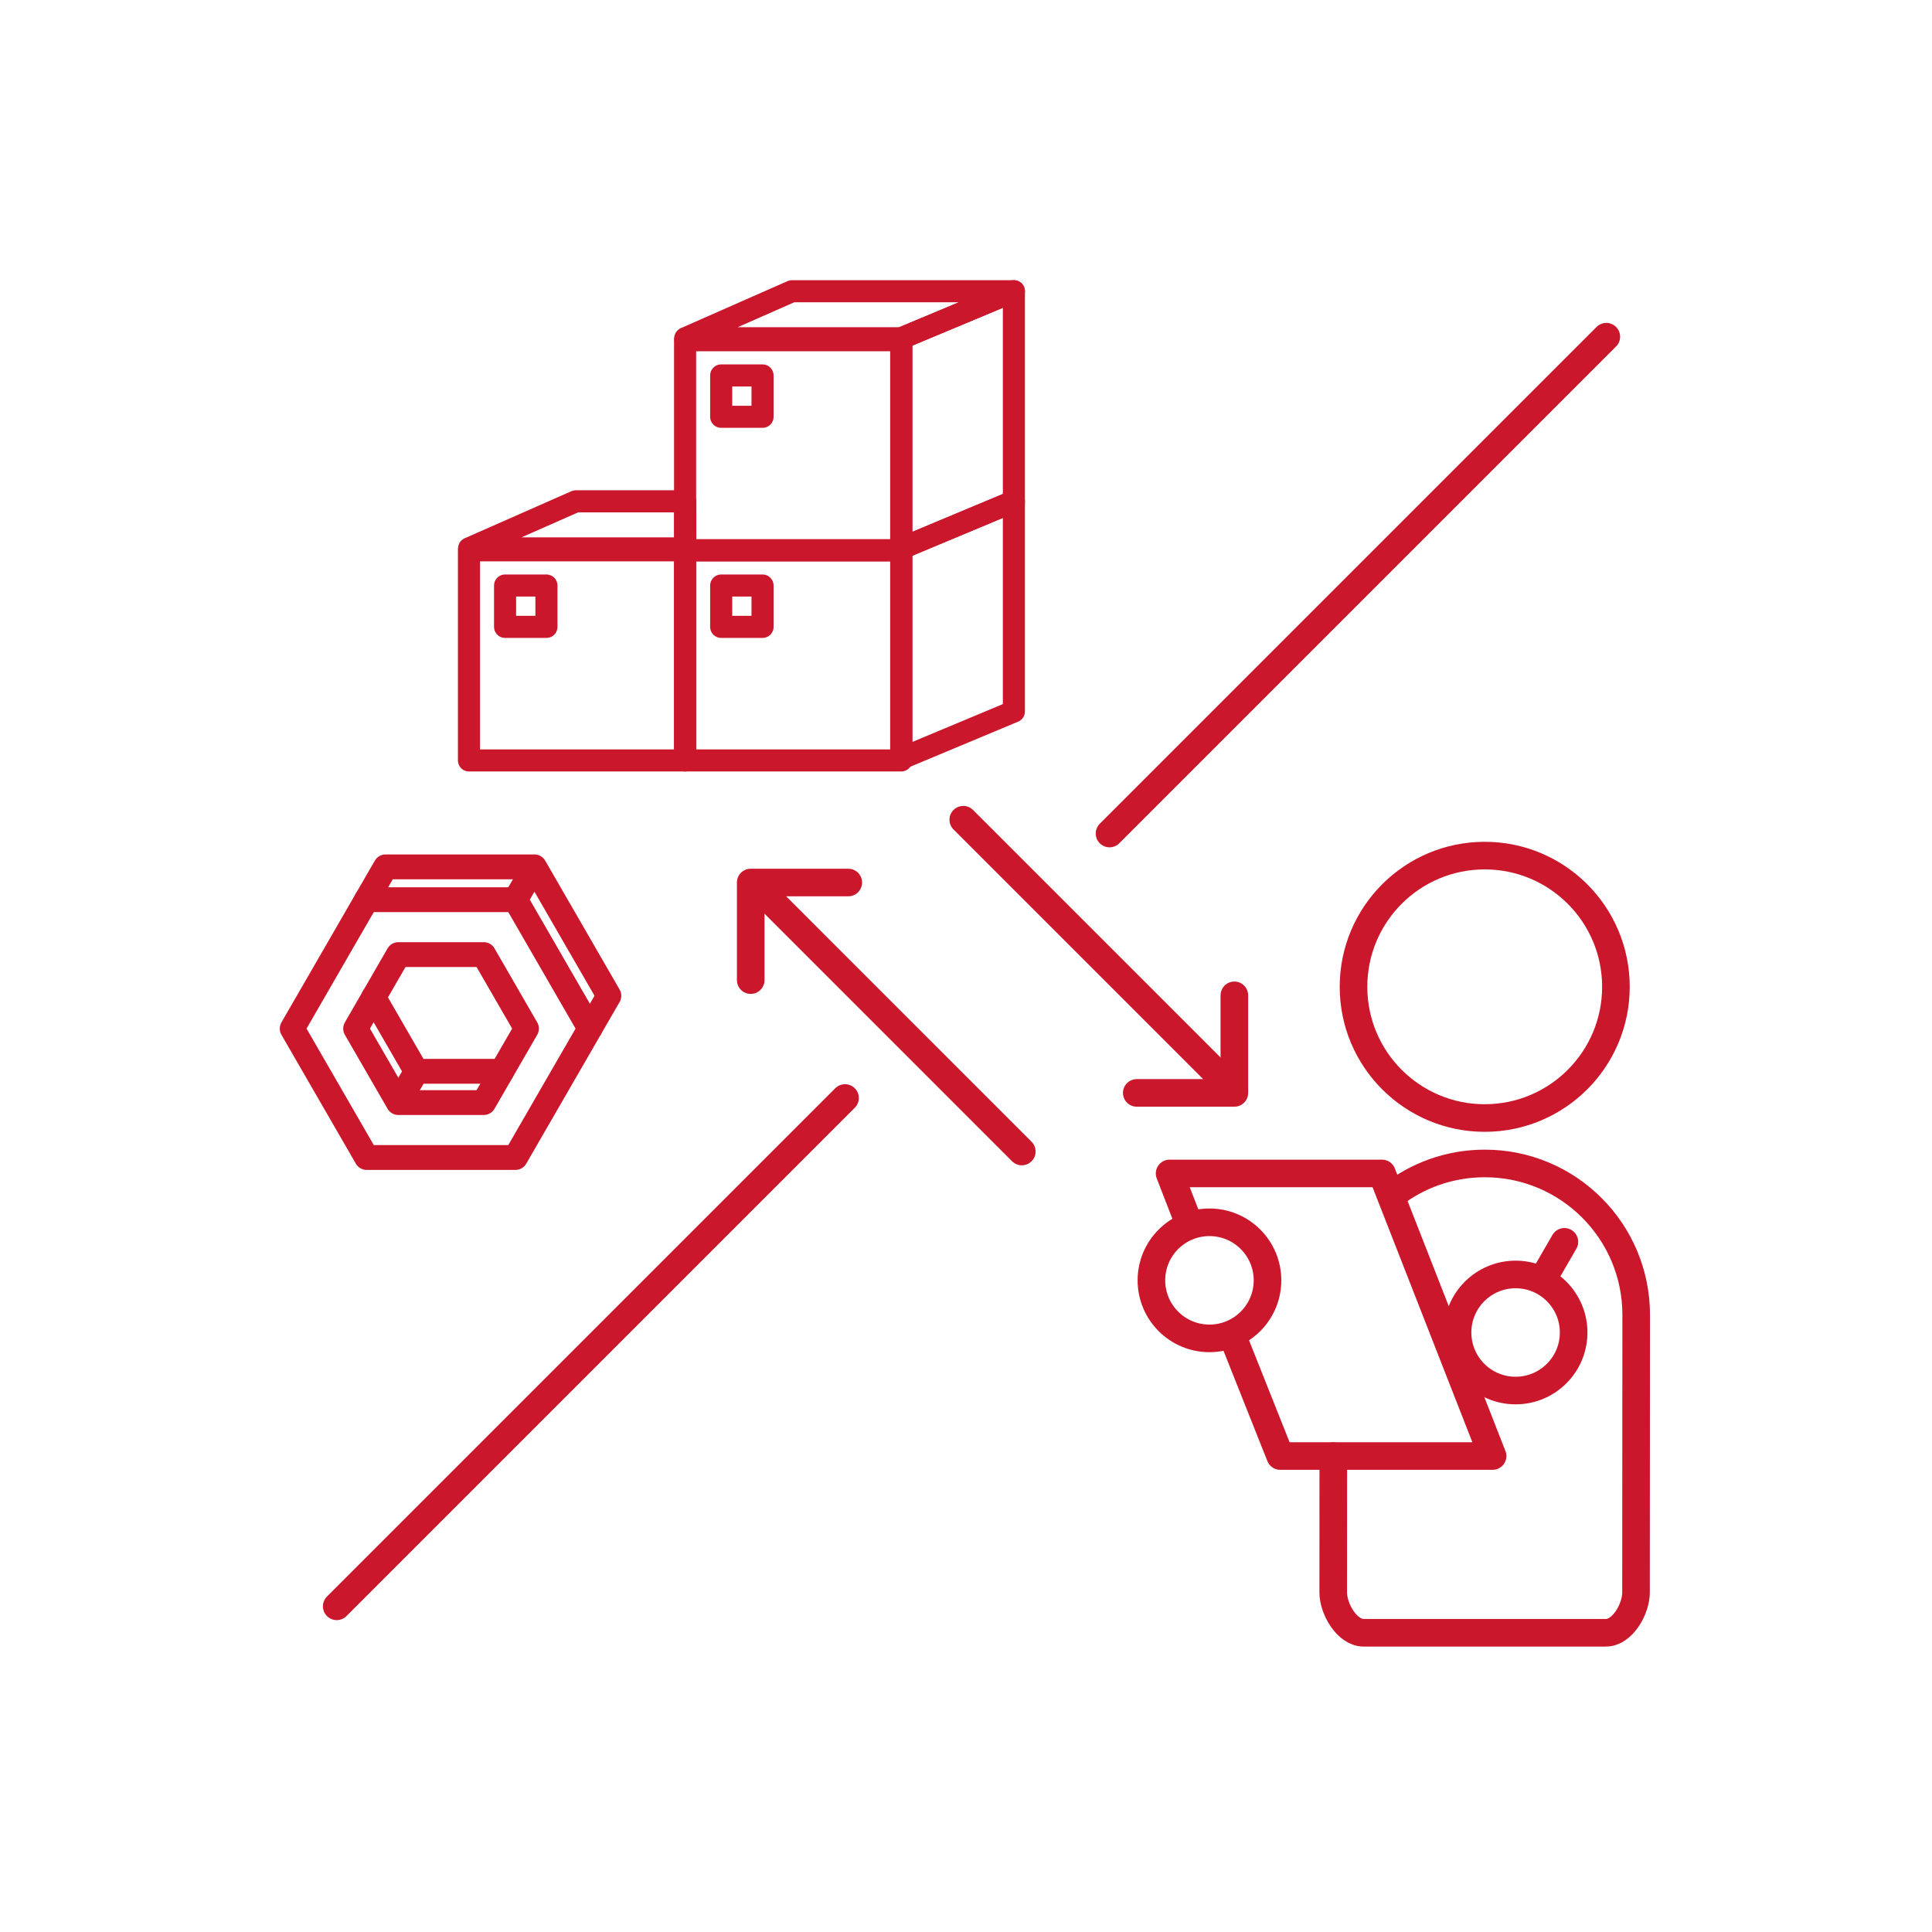 <?xml version="1.0" encoding="UTF-8"?><svg id="a" xmlns="http://www.w3.org/2000/svg" viewBox="0 0 70 70"><defs><style>.d,.e,.f,.g{fill:none;stroke:#cb172c;stroke-linecap:round;}.d,.e,.g{stroke-linejoin:round;}.e{stroke-width:.9px;}.f{stroke-miterlimit:10;}.g{stroke-width:.8px;}</style></defs><g><circle class="f" cx="53.794" cy="35.754" r="4.754"/><circle class="d" cx="43.821" cy="46.389" r="2.103"/><circle class="d" cx="54.913" cy="48.279" r="2.103"/><line class="d" x1="56.681" y1="44.994" x2="55.949" y2="46.261"/><polyline class="d" points="44.659 48.416 46.385 52.755 54.079 52.755 50.072 42.516 42.377 42.516 43.105 44.393"/><path class="f" d="m50.404,43.329c.934-.736,2.112-1.175,3.393-1.175,3.029,0,5.485,2.456,5.485,5.485,0,.259-.006,10.056-.006,10.056,0,.603-.488,1.463-1.091,1.463h-8.777c-.603,0-1.103-.859-1.103-1.463,0,0,.001-2.453.003-4.937"/></g><g><rect class="g" x="24.822" y="12.326" width="7.831" height="7.613"/><polygon class="g" points="32.658 19.869 36.735 18.164 36.735 10.551 32.658 12.256 32.658 19.869"/><polygon class="g" points="36.735 10.552 28.694 10.552 24.828 12.256 32.658 12.256 36.735 10.552"/></g><g><rect class="g" x="24.822" y="19.939" width="7.831" height="7.613"/><polygon class="g" points="32.658 27.482 36.735 25.777 36.735 18.164 32.658 19.869 32.658 27.482"/></g><rect class="g" x="26.13" y="13.603" width="1.498" height="1.498"/><g><g><rect class="g" x="16.992" y="19.939" width="7.831" height="7.613"/><polygon class="g" points="24.825 18.164 20.863 18.164 16.997 19.869 24.828 19.869 24.825 18.164"/></g><rect class="g" x="18.3" y="21.215" width="1.498" height="1.498"/></g><rect class="g" x="26.13" y="21.215" width="1.498" height="1.498"/><g><g><line class="f" x1="37.022" y1="41.721" x2="27.83" y2="32.528"/><polyline class="d" points="30.735 31.975 27.2 31.975 27.2 35.511"/></g><g><line class="f" x1="34.901" y1="29.7" x2="44.093" y2="38.892"/><polyline class="d" points="41.187 39.598 44.723 39.598 44.723 36.063"/></g></g><line class="d" x1="30.617" y1="39.783" x2="12.2" y2="58.2"/><line class="d" x1="58.2" y1="12.2" x2="40.2" y2="30.2"/><g><polygon class="e" points="13.283 41.938 10.587 37.268 13.283 32.597 18.676 32.597 21.373 37.268 18.676 41.938 13.283 41.938"/><polyline class="e" points="13.269 32.622 13.971 31.408 19.364 31.408 22.06 36.078 21.391 37.237"/><polygon class="e" points="14.432 39.948 12.885 37.268 14.432 34.587 17.527 34.587 19.075 37.268 17.527 39.948 14.432 39.948"/><polyline class="e" points="18.179 38.816 15.084 38.816 13.536 36.136"/><line class="e" x1="14.438" y1="39.929" x2="15.088" y2="38.819"/><line class="e" x1="18.691" y1="32.569" x2="19.34" y2="31.458"/></g></svg>